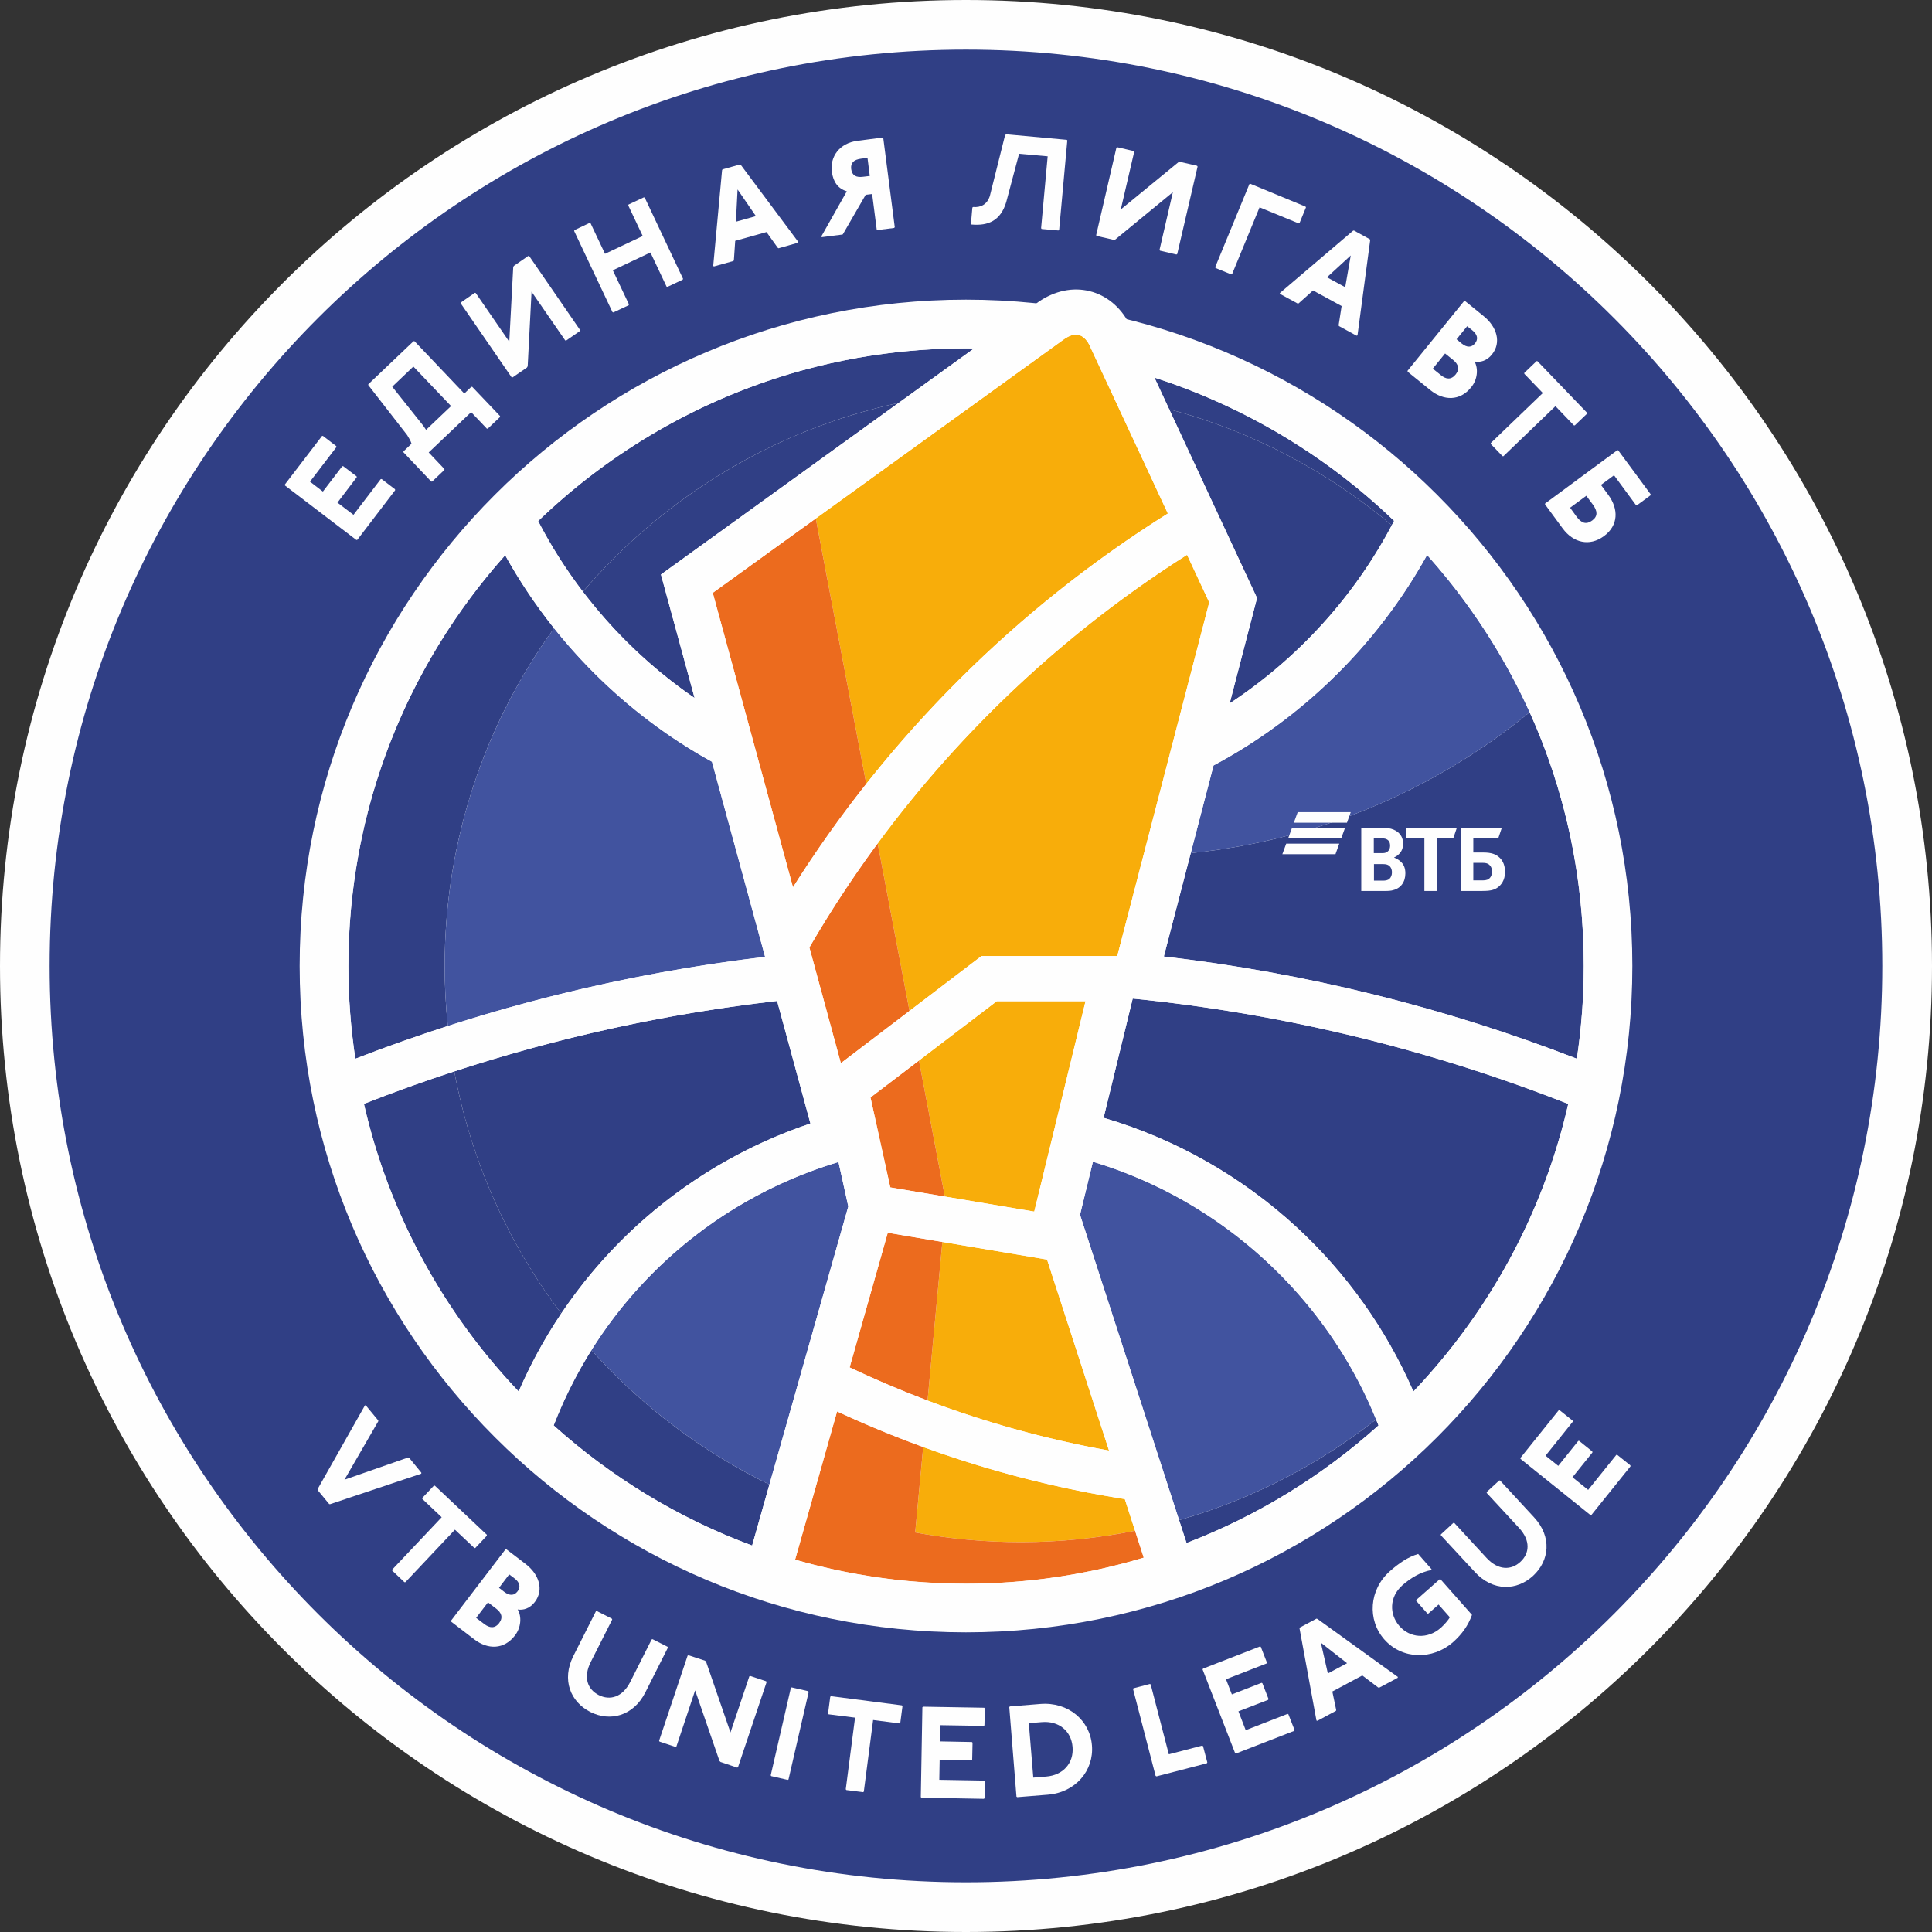 <?xml version="1.0" encoding="UTF-8"?>
<!DOCTYPE svg PUBLIC "-//W3C//DTD SVG 1.1//EN" "http://www.w3.org/Graphics/SVG/1.1/DTD/svg11.dtd">
<!-- Creator: CorelDRAW 2021 (64-Bit) -->
<svg xmlns="http://www.w3.org/2000/svg" xml:space="preserve" width="219px" height="219px" version="1.1" shape-rendering="geometricPrecision" text-rendering="geometricPrecision" image-rendering="optimizeQuality" fill-rule="evenodd" clip-rule="evenodd"
viewBox="0 0 22037000 22037000"
 xmlns:xlink="http://www.w3.org/1999/xlink"
 xmlns:xodm="http://www.corel.com/coreldraw/odm/2003">
 <rect x="0" y="0" width="22037000" height="22037000" fill="#333333" stroke="none"/>
 <g id="Слой_x0020_1">
  <g id="_2981490274768">
   <path fill="#FEFEFE" d="M11018000 0c-6085000,0 -11018000,4933000 -11018000,11018000 0,6086000 4933000,11019000 11018000,11019000 6086000,0 11019000,-4933000 11019000,-11019000 0,-6085000 -4933000,-11018000 -11019000,-11018000z"/>
   <g>
    <path fill="#F8AD0A" fill-rule="nonzero" d="M11195000 10905000l1549000 0 1049000 -4034000 -253000 -543000c-1371000,869000 -2569000,1989000 -3529000,3292000l363000 1911000 821000 -626000z"/>
    <path fill="#F8AD0A" fill-rule="nonzero" d="M13321000 5857000l-898000 -1928000c-30000,-58000 -74000,-97000 -119000,-109000 -58000,-14000 -120000,17000 -163000,46000l-2836000 2048000 576000 3027000c960000,-1213000 2125000,-2259000 3440000,-3084000z"/>
    <polygon fill="#F8AD0A" fill-rule="nonzero" points="11797000,13820000 12382000,11420000 11369000,11420000 10482000,12097000 10777000,13648000 "/>
    <path fill="#F8AD0A" fill-rule="nonzero" d="M12650000 16546000l-707000 -2179000 -1194000 -201000 -169000 1809000c670000,253000 1362000,444000 2070000,571000z"/>
    <path fill="#EC6B1E" fill-rule="nonzero" d="M9591000 12127000l783000 -596000 -363000 -1911000c-281000,381000 -541000,777000 -779000,1187000l359000 1320000z"/>
    <path fill="#EC6B1E" fill-rule="nonzero" d="M9045000 10121000c258000,-409000 537000,-802000 836000,-1180000l-576000 -3027000 -1175000 848000 915000 3359000z"/>
    <polygon fill="#EC6B1E" fill-rule="nonzero" points="10155000,13544000 10777000,13648000 10482000,12097000 9929000,12518000 "/>
    <path fill="#EC6B1E" fill-rule="nonzero" d="M9691000 15597000c291000,138000 588000,264000 889000,378000l169000 -1809000 -623000 -105000 -435000 1536000z"/>
    <path fill="#F8AD0A" fill-rule="nonzero" d="M11644000 17590000c446000,0 882000,-45000 1303000,-130000l99000 307000 -216000 -668000c-787000,-124000 -1556000,-323000 -2300000,-594000l-91000 975000c390000,72000 793000,110000 1205000,110000z"/>
    <path fill="#303F85" fill-rule="nonzero" d="M13046000 17767000c-40000,12000 -79000,23000 -120000,35000 41000,-12000 80000,-23000 120000,-35000z"/>
    <path fill="#EC6B1E" fill-rule="nonzero" d="M12947000 17460000c-421000,85000 -857000,130000 -1303000,130000 -412000,0 -815000,-38000 -1205000,-110000l91000 -975000c-332000,-121000 -660000,-256000 -982000,-406000l-295000 1043000 -184000 648000c65000,18000 130000,36000 195000,53000 14000,3000 27000,6000 40000,10000 57000,14000 113000,27000 170000,40000 6000,2000 12000,3000 18000,4000 10000,3000 20000,5000 31000,7000 15000,3000 31000,7000 47000,10000 20000,5000 41000,9000 61000,13000 13000,2000 26000,5000 38000,7000 25000,5000 49000,10000 73000,14000 5000,1000 9000,2000 13000,3000 7000,1000 14000,2000 21000,3000 16000,3000 32000,6000 47000,8000 33000,6000 65000,11000 98000,16000 6000,1000 11000,3000 17000,3000 7000,1000 13000,2000 20000,3000 10000,2000 20000,3000 30000,5000 32000,4000 65000,9000 97000,13000 5000,1000 10000,2000 14000,2000 96000,13000 191000,24000 288000,32000l0 0c208000,18000 419000,28000 633000,28000 275000,0 546000,-16000 813000,-47000 4000,0 8000,-1000 12000,-1000 58000,-7000 116000,-14000 173000,-23000 5000,0 10000,-1000 15000,-2000 5000,0 9000,-1000 13000,-1000 54000,-8000 107000,-17000 160000,-26000 24000,-4000 49000,-8000 73000,-13000 28000,-5000 56000,-10000 84000,-16000 0,0 0,0 0,0 59000,-11000 118000,-23000 177000,-36000 8000,-2000 15000,-4000 23000,-5000 0,0 0,0 0,0 122000,-28000 243000,-58000 363000,-92000 41000,-12000 80000,-23000 120000,-35000l-99000 -307000z"/>
    <path fill="#303F85" fill-rule="nonzero" d="M6649000 6749000c917000,-1072000 2172000,-1845000 3601000,-2153000l860000 -621000c-30000,-1000 -60000,-1000 -90000,-1000 -365000,0 -722000,27000 -1072000,81000 -3000,0 -7000,1000 -11000,1000 -52000,8000 -104000,17000 -156000,26000 -17000,3000 -34000,7000 -51000,10000 -38000,7000 -76000,14000 -113000,21000 -29000,6000 -58000,13000 -87000,19000 -25000,5000 -51000,11000 -76000,16000 -39000,9000 -78000,19000 -117000,28000 -15000,4000 -29000,7000 -43000,11000 -49000,12000 -97000,25000 -145000,38000 -4000,1000 -9000,2000 -13000,3000 -1141000,318000 -2167000,915000 -2998000,1715000 146000,284000 318000,553000 511000,806000z"/>
    <path fill="#303F85" fill-rule="nonzero" d="M5072000 11019000c0,-1440000 463000,-2771000 1248000,-3853000 -208000,-261000 -395000,-540000 -558000,-833000 -718000,806000 -1255000,1776000 -1545000,2847000 -5000,21000 -11000,41000 -16000,61000 -6000,23000 -12000,47000 -18000,70000 -8000,34000 -17000,68000 -25000,102000 -3000,15000 -7000,31000 -10000,46000 -10000,43000 -19000,86000 -28000,130000 -2000,8000 -4000,17000 -6000,26000 -10000,51000 -20000,102000 -29000,153000 0,3000 -1000,5000 -1000,8000 -72000,403000 -110000,819000 -110000,1243000 0,359000 28000,712000 79000,1057000 348000,-135000 700000,-259000 1055000,-373000 -24000,-225000 -36000,-453000 -36000,-684000z"/>
    <path fill="#303F85" fill-rule="nonzero" d="M6402000 14982000c-604000,-798000 -1030000,-1738000 -1220000,-2761000 -347000,113000 -691000,236000 -1031000,370000 0,3000 1000,6000 2000,9000 16000,72000 34000,143000 53000,214000 2000,10000 5000,20000 8000,30000 18000,68000 37000,136000 57000,203000 2000,4000 3000,9000 4000,13000 323000,1065000 892000,2025000 1641000,2812000 136000,-313000 299000,-611000 486000,-890000z"/>
    <path fill="#303F85" fill-rule="nonzero" d="M8579000 17629000l197000 -696000c-773000,-376000 -1462000,-899000 -2030000,-1533000 -169000,270000 -314000,557000 -431000,859000 656000,589000 1422000,1058000 2264000,1370000z"/>
    <path fill="#303F85" fill-rule="nonzero" d="M15875000 5991000c9000,-17000 18000,-33000 27000,-50000 -8000,-7000 -15000,-15000 -23000,-22000 -33000,-32000 -66000,-63000 -100000,-94000 -12000,-11000 -24000,-22000 -36000,-33000 -44000,-39000 -89000,-79000 -134000,-117000 -2000,-2000 -5000,-4000 -7000,-7000 -660000,-564000 -1421000,-1005000 -2238000,-1295000 -17000,-6000 -34000,-11000 -51000,-17000 -43000,-15000 -86000,-30000 -129000,-44000 -6000,-1000 -11000,-3000 -16000,-4000l168000 360000c947000,251000 1811000,710000 2539000,1323000z"/>
    <path fill="#303F85" fill-rule="nonzero" d="M15724000 16259000c-9000,-23000 -19000,-45000 -28000,-68000 -659000,518000 -1420000,912000 -2247000,1148000l85000 261000c813000,-311000 1553000,-769000 2190000,-1341000z"/>
    <path fill="#303F85" fill-rule="nonzero" d="M6649000 6749000c357000,468000 787000,880000 1274000,1213000l-384000 -1409000 2711000 -1957000c-1429000,308000 -2684000,1081000 -3601000,2153000z"/>
    <path fill="#303F85" fill-rule="nonzero" d="M14338000 6821000l-312000 1202000c775000,-509000 1415000,-1211000 1849000,-2032000 -728000,-613000 -1592000,-1072000 -2539000,-1323000l1002000 2153000z"/>
    <path fill="#41539F" fill-rule="nonzero" d="M8776000 16933000l900000 -3172000 -112000 -507000c-1182000,355000 -2176000,1123000 -2818000,2146000 568000,634000 1257000,1157000 2030000,1533000z"/>
    <path fill="#303F85" fill-rule="nonzero" d="M9244000 12815000l-380000 -1398000c-1254000,143000 -2487000,413000 -3682000,804000 190000,1023000 616000,1963000 1220000,2761000 676000,-1007000 1670000,-1774000 2842000,-2167000z"/>
    <path fill="#41539F" fill-rule="nonzero" d="M5108000 11703000c1176000,-379000 2387000,-643000 3619000,-789000l-606000 -2225000c-696000,-384000 -1308000,-905000 -1801000,-1523000 -785000,1082000 -1248000,2413000 -1248000,3853000 0,231000 12000,459000 36000,684000z"/>
    <path fill="#41539F" fill-rule="nonzero" d="M12466000 13251000l-147000 605000 1130000 3483000c827000,-236000 1588000,-630000 2247000,-1148000 -572000,-1408000 -1773000,-2503000 -3230000,-2940000z"/>
    <path fill="#303F85" fill-rule="nonzero" d="M12920000 11390000l-332000 1360000c818000,240000 1576000,670000 2206000,1252000 560000,518000 1007000,1146000 1314000,1839000 4000,10000 9000,21000 14000,31000 119000,-125000 234000,-256000 344000,-390000 680000,-828000 1175000,-1812000 1422000,-2890000 -1591000,-627000 -3261000,-1031000 -4968000,-1202000z"/>
    <path fill="#FEFEFE" fill-rule="nonzero" d="M4271000 13047000c-20000,-67000 -39000,-135000 -57000,-203000 18000,68000 37000,136000 57000,203000z"/>
    <path fill="#FEFEFE" fill-rule="nonzero" d="M4206000 12814000c-19000,-71000 -37000,-142000 -53000,-214000 16000,72000 34000,143000 53000,214000z"/>
    <path fill="#FEFEFE" fill-rule="nonzero" d="M9958000 17984000c-7000,-1000 -13000,-2000 -20000,-3000 7000,1000 13000,2000 20000,3000z"/>
    <path fill="#FEFEFE" fill-rule="nonzero" d="M12046000 17990000c-9000,1000 -18000,2000 -28000,3000 10000,-1000 19000,-2000 28000,-3000z"/>
    <path fill="#FEFEFE" fill-rule="nonzero" d="M12279000 17951000c-24000,5000 -49000,9000 -73000,13000 24000,-4000 49000,-8000 73000,-13000z"/>
    <path fill="#FEFEFE" fill-rule="nonzero" d="M11845000 18016000c-4000,0 -8000,1000 -12000,1000 4000,0 8000,-1000 12000,-1000z"/>
    <path fill="#FEFEFE" fill-rule="nonzero" d="M12540000 17899000c-59000,13000 -118000,25000 -177000,36000 59000,-11000 118000,-23000 177000,-36000z"/>
    <path fill="#FEFEFE" fill-rule="nonzero" d="M9776000 17954000c-7000,-1000 -14000,-2000 -21000,-3000 7000,1000 14000,2000 21000,3000z"/>
    <path fill="#FEFEFE" fill-rule="nonzero" d="M9631000 17927000c-22000,-5000 -45000,-9000 -67000,-14000 22000,5000 45000,9000 67000,14000z"/>
    <path fill="#FEFEFE" fill-rule="nonzero" d="M9937000 4056000c4000,0 8000,-1000 11000,-1000 -3000,0 -7000,1000 -11000,1000z"/>
    <path fill="#FEFEFE" fill-rule="nonzero" d="M9730000 4092000c17000,-3000 34000,-7000 51000,-10000 -17000,3000 -34000,7000 -51000,10000z"/>
    <path fill="#FEFEFE" fill-rule="nonzero" d="M13184000 4312000c43000,14000 86000,29000 129000,44000 -43000,-15000 -86000,-30000 -129000,-44000z"/>
    <path fill="#FEFEFE" fill-rule="nonzero" d="M15779000 5825000c34000,31000 67000,62000 100000,94000 -33000,-32000 -67000,-63000 -100000,-94000z"/>
    <path fill="#FEFEFE" fill-rule="nonzero" d="M15609000 5675000c45000,38000 90000,78000 134000,117000 -44000,-39000 -89000,-79000 -134000,-117000z"/>
    <path fill="#FEFEFE" fill-rule="nonzero" d="M9530000 4132000c29000,-6000 58000,-13000 87000,-19000 -29000,6000 -58000,13000 -87000,19000z"/>
    <path fill="#FEFEFE" fill-rule="nonzero" d="M9337000 4176000c39000,-9000 78000,-19000 117000,-28000 -39000,9000 -78000,19000 -117000,28000z"/>
    <path fill="#FEFEFE" fill-rule="nonzero" d="M9149000 4225000c48000,-13000 96000,-26000 145000,-38000 -49000,12000 -97000,25000 -145000,38000z"/>
    <path fill="#FEFEFE" fill-rule="nonzero" d="M18058000 11321000c0,11000 -1000,21000 -1000,32000 0,-11000 1000,-21000 1000,-32000z"/>
    <path fill="#FEFEFE" fill-rule="nonzero" d="M18063000 11175000c0,1000 0,1000 0,2000 0,-1000 0,-1000 0,-2000z"/>
    <path fill="#FEFEFE" fill-rule="nonzero" d="M18028000 11740000c-2000,24000 -5000,48000 -7000,72000 2000,-24000 5000,-48000 7000,-72000z"/>
    <path fill="#FEFEFE" fill-rule="nonzero" d="M18040000 11605000c-1000,20000 -3000,39000 -5000,58000 2000,-19000 4000,-38000 5000,-58000z"/>
    <path fill="#FEFEFE" fill-rule="nonzero" d="M18051000 11465000c-1000,15000 -2000,31000 -3000,46000 1000,-15000 2000,-31000 3000,-46000z"/>
    <path fill="#303F85" fill-rule="nonzero" d="M13582000 9731000l-307000 1179000c1617000,188000 3198000,579000 4711000,1166000 11000,-75000 21000,-150000 30000,-226000 1000,-13000 3000,-25000 5000,-38000 2000,-24000 5000,-48000 7000,-72000 3000,-25000 5000,-51000 7000,-77000 2000,-19000 4000,-38000 5000,-58000 3000,-31000 5000,-62000 8000,-94000 1000,-15000 2000,-31000 3000,-46000 2000,-38000 4000,-75000 6000,-112000 0,-11000 1000,-21000 1000,-32000 2000,-48000 4000,-96000 5000,-144000 0,-1000 0,-1000 0,-2000 1000,-52000 2000,-104000 2000,-156000 0,-1017000 -211000,-1996000 -617000,-2895000 -1075000,881000 -2407000,1460000 -3866000,1607000z"/>
    <path fill="#41539F" fill-rule="nonzero" d="M16519000 6614000c-78000,-97000 -158000,-191000 -241000,-284000 0,0 0,1000 0,1000 -4000,6000 -7000,12000 -11000,18000 -561000,1005000 -1407000,1838000 -2425000,2382000l-260000 1000000c1459000,-147000 2791000,-726000 3866000,-1607000 -242000,-534000 -552000,-1040000 -929000,-1510000z"/>
    <path fill="#303F85" d="M11018000 18619000c-4197000,0 -7600000,-3403000 -7600000,-7601000 0,-4197000 3403000,-7600000 7600000,-7600000 4198000,0 7601000,3403000 7601000,7600000 0,4198000 -3403000,7601000 -7601000,7601000zm0 -18053000c-5772000,0 -10452000,4680000 -10452000,10452000 0,5773000 4680000,10452000 10452000,10452000 5773000,0 10452000,-4679000 10452000,-10452000 0,-5772000 -4679000,-10452000 -10452000,-10452000z"/>
    <polygon fill="#FEFEFE" points="4173000,16031000 4163000,16030000 3623000,16985000 3623000,16996000 3755000,17156000 3765000,17157000 4805000,16809000 4806000,16798000 4665000,16626000 4654000,16625000 3929000,16878000 4314000,16213000 4315000,16203000 "/>
    <polygon fill="#FEFEFE" points="4960000,16946000 4949000,16946000 4817000,17086000 4817000,17097000 5038000,17306000 4473000,17904000 4473000,17914000 4613000,18047000 4624000,18047000 5189000,17448000 5411000,17657000 5421000,17657000 5553000,17517000 5553000,17506000 "/>
    <path fill="#FEFEFE" d="M5566000 18277000l94000 72000c59000,45000 82000,100000 33000,165000 -50000,64000 -109000,56000 -168000,11000l-94000 -71000 135000 -177000zm242000 -319000l60000 45000c65000,49000 71000,102000 35000,149000 -36000,47000 -88000,54000 -153000,4000l-58000 -45000 116000 -153000zm-33000 -287000l-10000 2000 -621000 814000 2000 10000 265000 203000c153000,117000 339000,118000 464000,-47000 68000,-89000 78000,-212000 30000,-295000 65000,12000 141000,-14000 195000,-85000 108000,-141000 47000,-318000 -106000,-435000l-219000 -167000z"/>
    <path fill="#FEFEFE" d="M6807000 18376000l-10000 3000 -257000 510000c-137000,272000 -32000,524000 193000,638000 225000,114000 491000,48000 628000,-223000l257000 -510000 -3000 -10000 -172000 -87000 -10000 3000 -244000 484000c-90000,178000 -233000,214000 -359000,151000 -126000,-64000 -182000,-200000 -91000,-379000l244000 -483000 -4000 -10000 -172000 -87000z"/>
    <polygon fill="#FEFEFE" points="7853000,18880000 7843000,18885000 7518000,19855000 7522000,19865000 7705000,19926000 7715000,19922000 7929000,19281000 8207000,20087000 8219000,20098000 8409000,20162000 8418000,20157000 8744000,19187000 8739000,19177000 8556000,19116000 8547000,19121000 8332000,19761000 8054000,18955000 8043000,18943000 "/>
    <polygon fill="#FEFEFE" points="9030000,19247000 9021000,19252000 8791000,20250000 8797000,20259000 8985000,20302000 8994000,20297000 9224000,19299000 9218000,19290000 "/>
    <polygon fill="#FEFEFE" points="9478000,19347000 9470000,19354000 9445000,19545000 9451000,19554000 9753000,19592000 9647000,20409000 9654000,20418000 9845000,20442000 9853000,20436000 9959000,19619000 10261000,19658000 10269000,19652000 10294000,19461000 10287000,19452000 "/>
    <polygon fill="#FEFEFE" points="10529000,19467000 10521000,19474000 10503000,20498000 10510000,20505000 11223000,20518000 11230000,20510000 11233000,20318000 11226000,20310000 10714000,20301000 10718000,20071000 11082000,20077000 11089000,20070000 11093000,19877000 11085000,19870000 10722000,19863000 10725000,19678000 11222000,19686000 11229000,19679000 11233000,19486000 11226000,19479000 "/>
    <path fill="#FEFEFE" d="M11735000 19655000l148000 -12000c193000,-16000 336000,99000 351000,284000 15000,185000 -109000,322000 -301000,337000l-147000 12000 -51000 -621000zm-216000 -191000l-7000 8000 82000 1021000 9000 6000 347000 -28000c318000,-25000 529000,-276000 505000,-562000 -22000,-285000 -270000,-499000 -589000,-473000l-347000 28000z"/>
    <polygon fill="#FEFEFE" points="12929000,19257000 12924000,19266000 13181000,20256000 13191000,20262000 13765000,20113000 13771000,20103000 13722000,19917000 13713000,19911000 13332000,20010000 13125000,19213000 13116000,19208000 "/>
    <polygon fill="#FEFEFE" points="13722000,19033000 13717000,19042000 14088000,19997000 14098000,20001000 14762000,19743000 14766000,19733000 14696000,19554000 14687000,19549000 14209000,19735000 14126000,19520000 14465000,19389000 14469000,19379000 14399000,19199000 14390000,19195000 14051000,19327000 13984000,19154000 14447000,18974000 14451000,18964000 14381000,18784000 14372000,18780000 "/>
    <path fill="#FEFEFE" d="M15066000 18737000l299000 234000 -219000 117000 -80000 -351000zm-241000 -172000l-2000 10000 193000 1050000 11000 3000 212000 -114000 2000 -10000 -44000 -210000 342000 -183000 181000 137000 10000 3000 212000 -113000 3000 -10000 -918000 -662000 -11000 -3000 -191000 102000z"/>
    <path fill="#FEFEFE" d="M16328000 17898000l-152000 -173000c-117000,35000 -216000,103000 -322000,196000 -239000,211000 -260000,557000 -64000,779000 202000,228000 548000,239000 787000,28000 100000,-89000 170000,-189000 213000,-308000l-358000 -405000 -11000 -1000 -267000 236000 0 10000 128000 145000 10000 0 117000 -103000 128000 145000c-18000,35000 -64000,85000 -102000,120000 -156000,137000 -355000,114000 -472000,-19000 -118000,-134000 -117000,-333000 33000,-466000 95000,-83000 204000,-150000 332000,-174000l0 -10000z"/>
    <path fill="#FEFEFE" d="M16435000 17502000l0 10000 388000 419000c206000,224000 480000,214000 665000,42000 185000,-171000 217000,-443000 10000,-666000l-388000 -420000 -10000 0 -142000 131000 0 11000 367000 397000c137000,147000 121000,294000 17000,389000 -104000,96000 -251000,101000 -387000,-46000l-367000 -398000 -11000 0 -142000 131000z"/>
    <polygon fill="#FEFEFE" points="17342000,16630000 17343000,16640000 18141000,17281000 18152000,17280000 18598000,16725000 18596000,16714000 18446000,16594000 18436000,16595000 18115000,16994000 17936000,16850000 18164000,16567000 18162000,16556000 18012000,16435000 18002000,16436000 17774000,16720000 17629000,16604000 17940000,16216000 17940000,16206000 17789000,16085000 17779000,16086000 "/>
    <polygon fill="#FEFEFE" points="3249000,5527000 3251000,5538000 4065000,6159000 4075000,6158000 4507000,5592000 4506000,5581000 4353000,5464000 4342000,5466000 4032000,5872000 3849000,5733000 4069000,5444000 4068000,5434000 3914000,5317000 3904000,5318000 3683000,5607000 3536000,5494000 3838000,5099000 3836000,5089000 3683000,4972000 3673000,4973000 "/>
    <path fill="#FEFEFE" d="M4474000 4411000l241000 -230000 430000 451000 -285000 271000c-20000,-32000 -30000,-42000 -40000,-57000l-346000 -435000zm-273000 -28000l0 10000 444000 571000c24000,40000 39000,65000 49000,97000l-92000 88000 0 10000 317000 334000 10000 0 140000 -133000 0 -10000 -179000 -189000 484000 -460000 179000 188000 10000 1000 140000 -133000 1000 -11000 -317000 -333000 -11000 -1000 -80000 77000 -568000 -597000 -11000 0 -516000 491000z"/>
    <polygon fill="#FEFEFE" points="5257000,3450000 5255000,3460000 5835000,4303000 5846000,4305000 6011000,4192000 6019000,4177000 6063000,3327000 6447000,3883000 6457000,3885000 6616000,3775000 6617000,3765000 6037000,2922000 6026000,2919000 5861000,3033000 5854000,3048000 5809000,3898000 5426000,3342000 5416000,3340000 "/>
    <polygon fill="#FEFEFE" points="6552000,2625000 6549000,2635000 6986000,3560000 6996000,3564000 7170000,3482000 7174000,3472000 6990000,3083000 7419000,2880000 7603000,3269000 7613000,3272000 7787000,3190000 7791000,3180000 7354000,2254000 7344000,2251000 7169000,2333000 7166000,2343000 7331000,2692000 6901000,2895000 6736000,2546000 6726000,2542000 "/>
    <path fill="#FEFEFE" d="M8413000 2161000l209000 304000 -228000 64000 19000 -368000zm-172000 -229000l-5000 10000 -101000 1092000 9000 5000 222000 -62000 5000 -10000 15000 -220000 357000 -100000 128000 179000 9000 6000 221000 -63000 5000 -9000 -656000 -879000 -9000 -5000 -200000 56000z"/>
    <path fill="#FEFEFE" d="M9895000 1801000l26000 206000 -74000 9000c-81000,11000 -128000,-13000 -138000,-87000 -9000,-73000 31000,-108000 112000,-119000l74000 -9000zm171000 -232000l-286000 37000c-206000,27000 -314000,182000 -292000,352000 16000,118000 70000,193000 171000,224000l-292000 517000 8000 6000 236000 -30000 6000 -8000 257000 -445000 74000 -9000 52000 405000 8000 6000 191000 -24000 7000 -9000 -131000 -1016000 -9000 -6000z"/>
    <path fill="#FEFEFE" d="M11481000 1532000l-16000 6000 -175000 699000c-31000,94000 -102000,132000 -191000,124000l-8000 7000 -16000 182000 6000 11000c192000,17000 332000,-44000 396000,-255000l147000 -552000 326000 29000 -75000 820000 6000 9000 192000 17000 8000 -7000 93000 -1020000 -6000 -7000 -687000 -63000z"/>
    <polygon fill="#FEFEFE" points="12743000,1679000 12734000,1685000 12503000,2683000 12509000,2691000 12704000,2736000 12720000,2733000 13378000,2192000 13226000,2850000 13231000,2859000 13419000,2903000 13428000,2897000 13660000,1900000 13654000,1891000 13459000,1846000 13443000,1849000 12784000,2389000 12937000,1732000 12931000,1723000 "/>
    <polygon fill="#FEFEFE" points="14261000,2096000 14251000,2100000 13861000,3047000 13865000,3057000 14044000,3130000 14054000,3126000 14367000,2365000 14813000,2548000 14823000,2544000 14896000,2366000 14892000,2357000 "/>
    <path fill="#FEFEFE" d="M15407000 2914000l-63000 362000 -208000 -113000 271000 -249000zm36000 -285000l-10000 3000 -835000 711000 3000 10000 202000 110000 10000 -3000 164000 -147000 326000 178000 -34000 218000 3000 10000 201000 110000 11000 -3000 145000 -1088000 -4000 -9000 -182000 -100000z"/>
    <path fill="#FEFEFE" d="M16483000 4032000l92000 74000c58000,47000 79000,103000 28000,166000 -52000,64000 -111000,54000 -168000,7000l-92000 -74000 140000 -173000zm252000 -311000l58000 46000c63000,51000 69000,104000 31000,150000 -37000,46000 -90000,52000 -153000,0l-57000 -47000 121000 -149000zm-25000 -288000l-10000 1000 -645000 795000 1000 11000 259000 210000c150000,121000 336000,129000 466000,-33000 71000,-86000 84000,-209000 38000,-294000 65000,15000 142000,-9000 198000,-79000 112000,-138000 56000,-317000 -94000,-438000l-213000 -173000z"/>
    <polygon fill="#FEFEFE" points="17537000,4120000 17527000,4119000 17387000,4253000 17387000,4264000 17598000,4483000 17004000,5054000 17004000,5064000 17138000,5203000 17148000,5204000 17742000,4633000 17952000,4852000 17963000,4852000 18102000,4719000 18102000,4708000 "/>
    <path fill="#FEFEFE" d="M18094000 5655000l75000 101000c52000,72000 59000,131000 -7000,180000 -71000,53000 -126000,29000 -179000,-43000l-74000 -102000 185000 -136000zm364000 -518000l-10000 -2000 -824000 608000 -1000 10000 202000 275000c119000,161000 303000,210000 470000,87000 167000,-123000 168000,-309000 50000,-470000l-84000 -114000 149000 -110000 251000 341000 11000 1000 155000 -114000 1000 -11000 -370000 -501000z"/>
    <path fill="#FEFEFE" fill-rule="nonzero" d="M15902000 9780000l0 2000c27000,10000 54000,28000 67000,39000 43000,35000 61000,81000 61000,141000 0,98000 -52000,169000 -138000,191000 -26000,8000 -53000,10000 -104000,10000l-261000 0 0 -720000 231000 0c47000,0 79000,3000 108000,10000 83000,23000 138000,80000 138000,171000 0,49000 -17000,90000 -46000,117000 -12000,13000 -30000,28000 -56000,39000zm-230000 76000l0 189000 99000 0c30000,0 58000,-3000 78000,-21000 19000,-19000 28000,-43000 28000,-74000 0,-23000 -6000,-46000 -19000,-62000 -21000,-26000 -47000,-32000 -92000,-32000l-94000 0zm-2000 -125000l81000 0c25000,0 38000,0 50000,-4000 34000,-10000 55000,-39000 55000,-80000 0,-49000 -22000,-70000 -55000,-80000 -13000,-4000 -27000,-5000 -55000,-5000l-76000 0 0 169000zm577000 432000l0 -599000 -208000 0 0 -121000 578000 0 -41000 121000 -185000 0 0 599000 -144000 0zm415000 0l0 -720000 468000 0 -41000 121000 -284000 0 0 160000 116000 0c93000,0 142000,22000 175000,51000 27000,22000 71000,72000 71000,170000 0,97000 -46000,151000 -84000,178000 -45000,32000 -92000,40000 -188000,40000l-233000 0zm143000 -121000l108000 0c41000,0 66000,-9000 84000,-32000 9000,-11000 21000,-31000 21000,-68000 0,-38000 -12000,-64000 -37000,-83000 -15000,-11000 -35000,-17000 -69000,-17000l-107000 0 0 200000z"/>
    <polygon fill="#FEFEFE" fill-rule="nonzero" points="15407000,9264000 14802000,9264000 14758000,9384000 15364000,9384000 "/>
    <polygon fill="#FEFEFE" fill-rule="nonzero" points="15342000,9443000 14737000,9443000 14693000,9563000 15298000,9563000 "/>
    <polygon fill="#FEFEFE" fill-rule="nonzero" points="15276000,9623000 14671000,9623000 14627000,9743000 15233000,9743000 "/>
    <path fill="#FEFEFE" fill-rule="nonzero" d="M16122000 15872000c-307000,-705000 -759000,-1344000 -1328000,-1870000 -630000,-582000 -1388000,-1012000 -2206000,-1252000l332000 -1360000c1707000,171000 3377000,575000 4968000,1202000 -287000,1253000 -909000,2380000 -1766000,3280000zm-7053000 1918000l479000 -1691000c1043000,485000 2144000,821000 3282000,1000000l216000 668000c-642000,193000 -1322000,298000 -2027000,298000 -676000,0 -1330000,-96000 -1950000,-275000zm-4918000 -5199000c1511000,-595000 3094000,-989000 4713000,-1174000l380000 1398000c-1498000,503000 -2703000,1614000 -3328000,3057000 -857000,-901000 -1479000,-2028000 -1765000,-3281000zm1611000 -6258000c547000,986000 1369000,1810000 2359000,2356000l606000 2225000c-1604000,190000 -3173000,580000 -4674000,1163000 -52000,-346000 -80000,-699000 -80000,-1058000 0,-1798000 677000,-3440000 1789000,-4686000zm5349000 -2359000l-3572000 2579000 384000 1409000c-750000,-514000 -1367000,-1211000 -1785000,-2019000 1267000,-1219000 2988000,-1970000 4881000,-1970000 31000,0 61000,1000 92000,1000zm1193000 -154000c45000,12000 89000,51000 119000,109000l898000 1928000c-1725000,1081000 -3191000,2544000 -4276000,4264000l-915000 -3359000 4011000 -2896000c43000,-29000 105000,-60000 163000,-46000zm864000 487000c1020000,328000 1959000,889000 2734000,1634000 -434000,842000 -1085000,1562000 -1876000,2082000l312000 -1202000 -1170000 -2514000zm-1973000 6598000l-1604000 1222000 -359000 -1320000c1053000,-1814000 2537000,-3356000 4308000,-4479000l253000 543000 -1049000 4034000 -1549000 0zm602000 2915000l-1642000 -276000 -226000 -1026000 1440000 -1098000 1013000 0 -585000 2400000zm522000 36000l147000 -605000c1480000,444000 2696000,1567000 3258000,3008000 -637000,572000 -1377000,1030000 -2190000,1341000l-1215000 -3744000zm-2193000 205000l1817000 306000 707000 2179000c-1025000,-184000 -2018000,-502000 -2959000,-949000l435000 -1536000zm-562000 -807000l112000 507000 -1097000 3868000c-842000,-312000 -1608000,-781000 -2264000,-1370000 561000,-1448000 1755000,-2557000 3249000,-3005000zm8501000 -2235000c0,359000 -27000,712000 -79000,1057000 -1513000,-587000 -3094000,-978000 -4711000,-1166000l567000 -2179000c1025000,-547000 1875000,-1387000 2436000,-2401000 83000,93000 163000,187000 241000,284000 1011000,1261000 1546000,2784000 1546000,4405000zm-1144000 -4728000c-1028000,-1281000 -2460000,-2202000 -4043000,-2603000 -100000,-189000 -259000,-320000 -449000,-367000 -191000,-48000 -398000,-5000 -582000,121000l-73000 54000c-250000,-25000 -503000,-38000 -755000,-38000 -4169000,0 -7561000,3392000 -7561000,7561000 0,4169000 3392000,7561000 7561000,7561000 4169000,0 7561000,-3392000 7561000,-7561000 0,-1714000 -589000,-3393000 -1659000,-4728000z"/>
   </g>
  </g>
 </g>
</svg>
